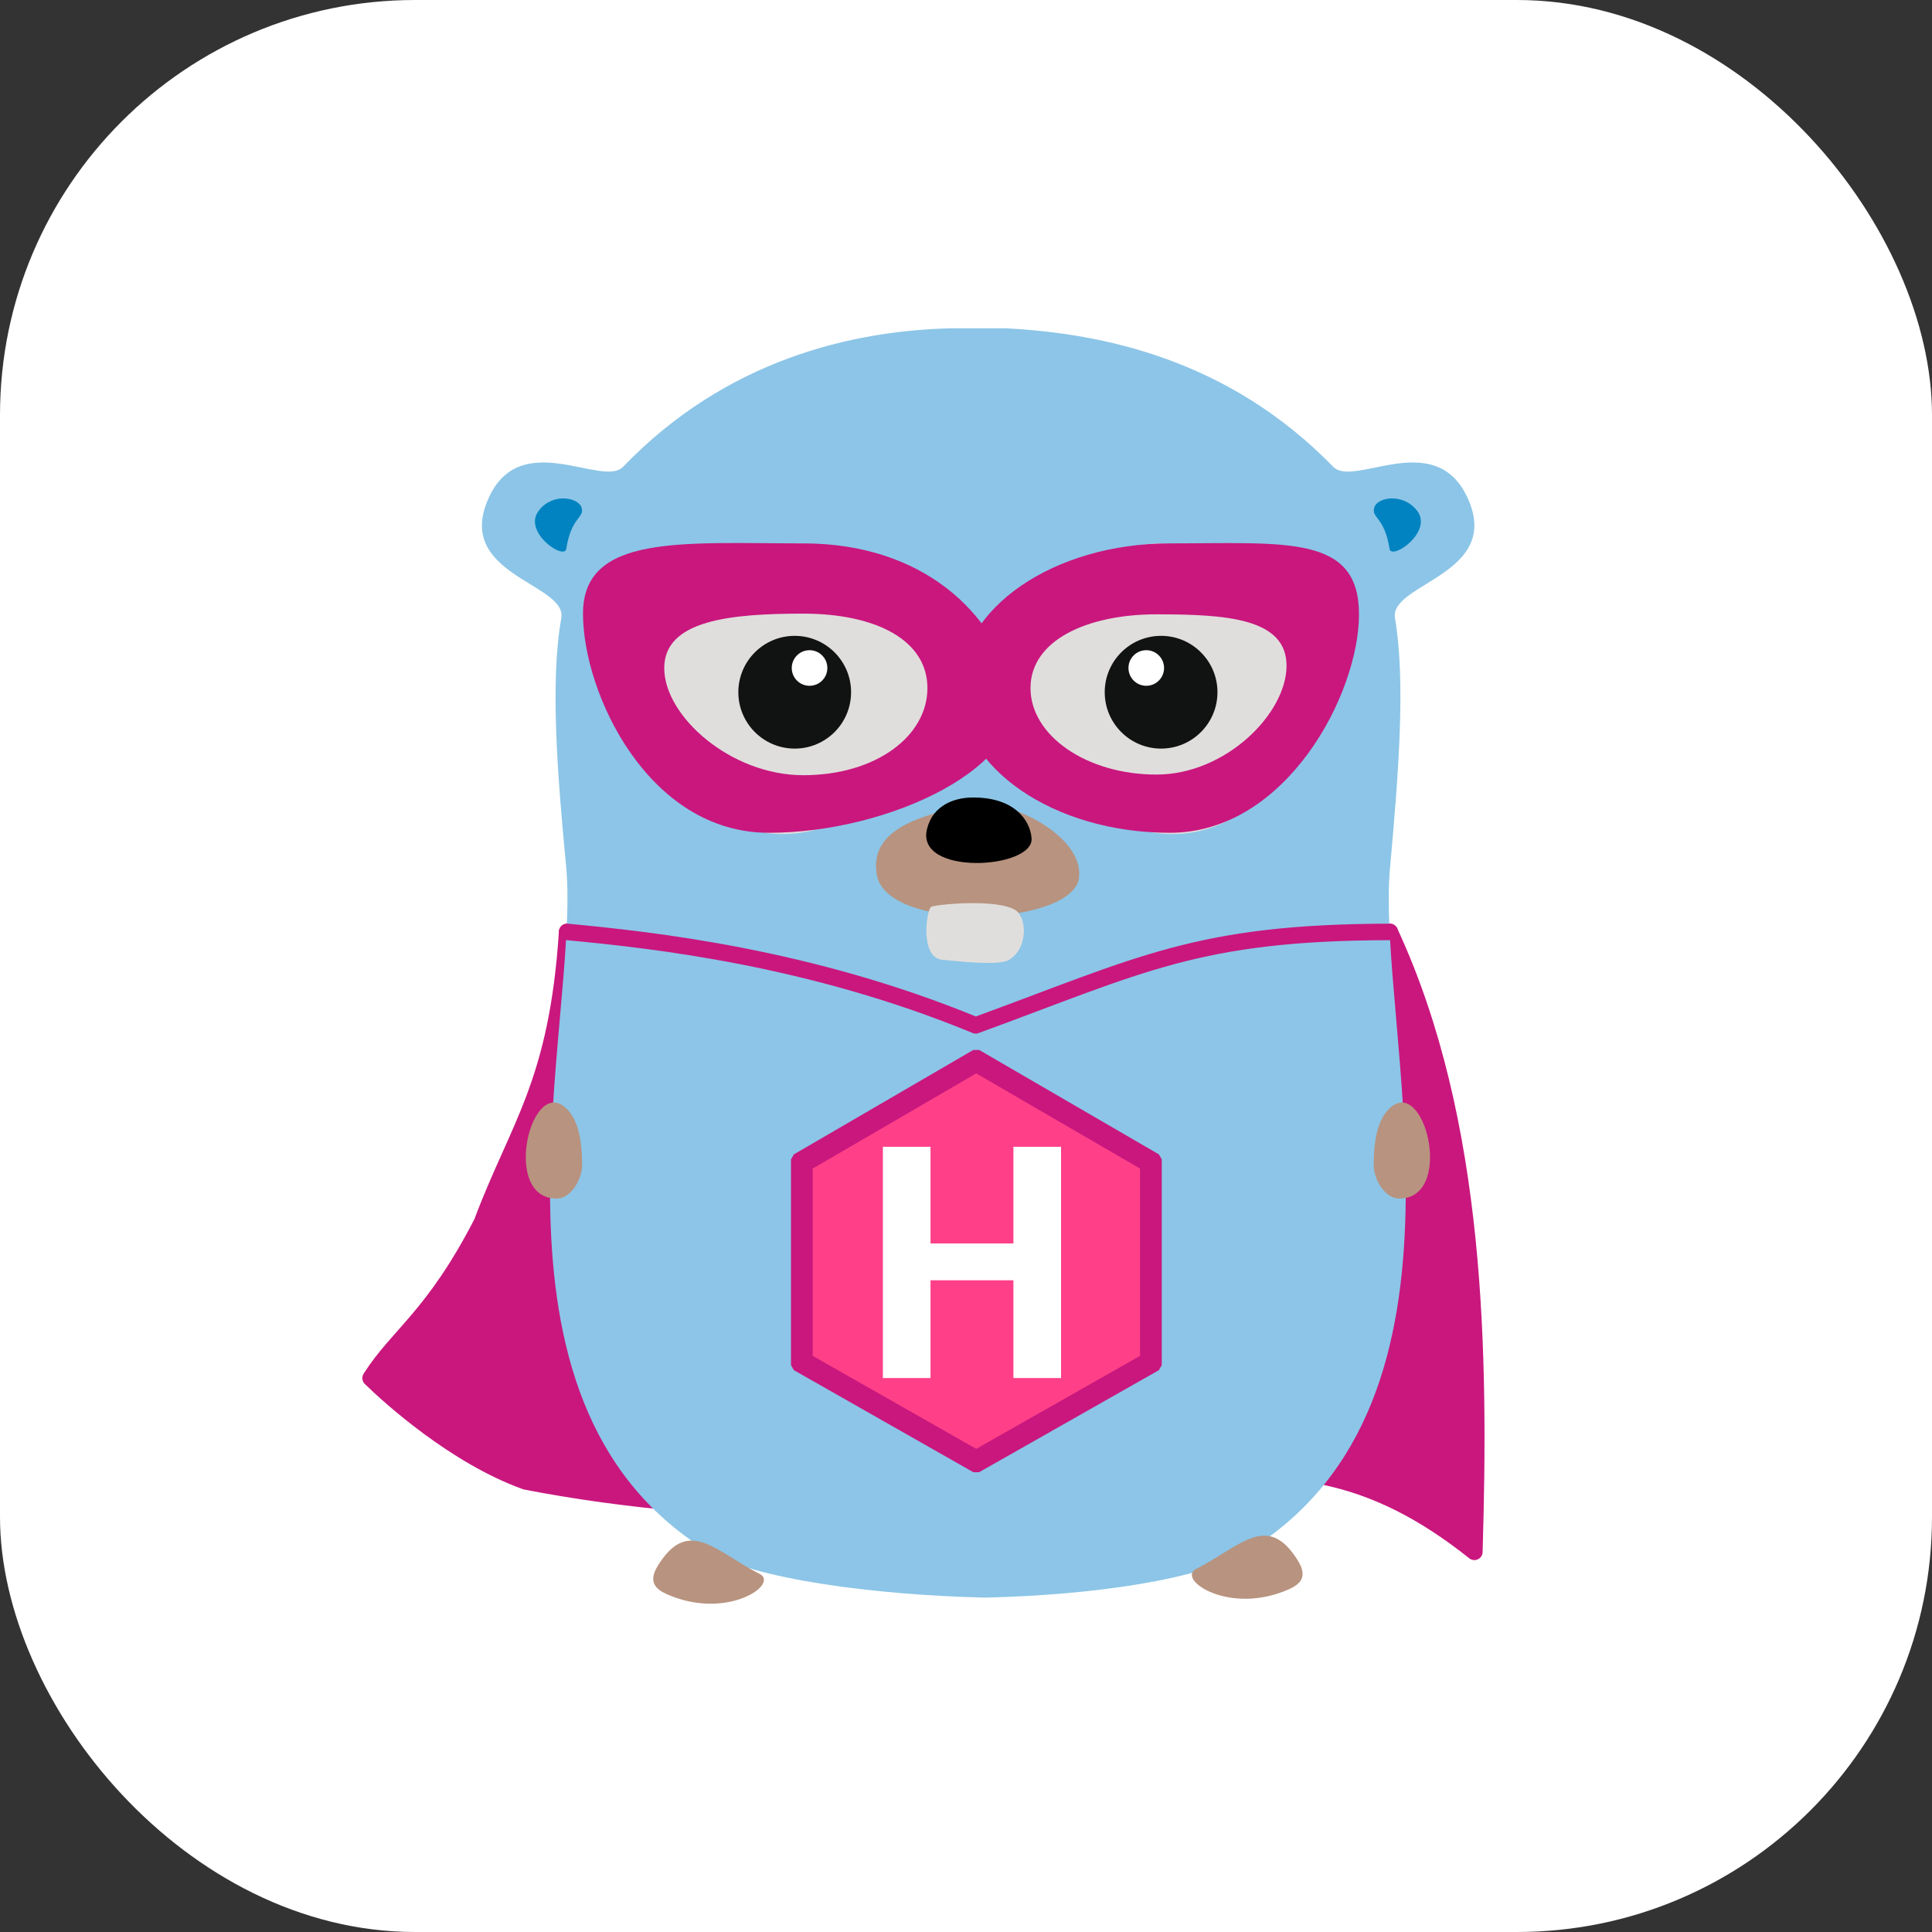 <svg width="512" height="512" viewBox="0 0 512 512" fill="none" xmlns="http://www.w3.org/2000/svg">
<rect x="0" y="0" width="512" height="512" fill="#333333" stroke="none"/>
<g clip-path="url(#clip0_238_83)">
<rect width="512" height="512" rx="110" fill="white"/>
<g clip-path="url(#clip1_238_83)">
<path fill-rule="evenodd" clip-rule="evenodd" d="M150.299 246.969C147.71 287.187 137.21 298.606 127.717 323.986C114.9 348.911 105.388 353.87 98.213 365.211C103.3 370.193 120.704 385.918 139.331 392.597C192.939 403.013 258.906 402.54 303.254 392.597C340.195 385.445 364.133 390.075 390.723 411.251C392.252 359.329 391.7 297.416 368.308 246.969" fill="#C9177E"/>
<path d="M150.299 246.969C147.71 287.187 137.21 298.606 127.717 323.986C114.9 348.911 105.388 353.87 98.213 365.211C103.3 370.193 120.704 385.918 139.331 392.597C192.939 403.013 258.906 402.54 303.254 392.597C340.195 385.445 364.133 390.075 390.723 411.251C392.252 359.329 391.7 297.416 368.308 246.969" stroke="#C9177E" stroke-width="4.373" stroke-miterlimit="1.5" stroke-linecap="round" stroke-linejoin="round"/>
<path d="M388.682 131.422C379.902 113.47 358.675 129.326 353.302 123.691C325.785 95.386 292.503 88.31 266.427 87H252.013C225.806 87.655 192.524 95.255 165.138 123.691C159.765 129.326 138.407 113.47 129.758 131.422C119.669 152.389 150.331 154.485 148.758 163.789C145.744 180.562 147.71 205.46 150.069 229.964C153.738 271.504 122.682 370.963 187.282 410.93C199.468 418.53 232.358 422.724 260.923 423.379H261.185C289.751 422.724 318.709 418.53 330.896 410.93C395.626 370.963 364.571 271.504 368.371 229.964C370.599 205.46 372.564 180.562 369.682 163.789C368.109 154.485 398.771 152.258 388.682 131.422Z" fill="#8CC5E7"/>
<path d="M304.689 144.135C260.924 149.245 266.82 194.847 283.724 209.655C315.172 237.173 347.93 209.655 344.261 181.874C340.985 155.142 318.317 142.562 304.689 144.135Z" fill="#E0DEDC"/>
<path fill-rule="evenodd" clip-rule="evenodd" d="M307.703 168.506C315.948 168.506 322.641 175.2 322.641 183.445C322.641 191.69 315.948 198.384 307.703 198.384C299.458 198.384 292.765 191.69 292.765 183.445C292.765 175.2 299.458 168.506 307.703 168.506ZM210.549 168.305C218.794 168.305 225.487 174.998 225.487 183.243C225.487 191.488 218.794 198.182 210.549 198.182C202.305 198.182 195.611 191.488 195.611 183.243C195.611 174.998 202.305 168.305 210.549 168.305Z" fill="#111212"/>
<path fill-rule="evenodd" clip-rule="evenodd" d="M303.772 172.308C306.375 172.308 308.489 174.422 308.489 177.026C308.489 179.63 306.375 181.743 303.772 181.743C301.168 181.743 299.055 179.63 299.055 177.026C299.055 174.422 301.168 172.308 303.772 172.308ZM214.372 171.512C216.976 171.512 219.09 173.625 219.09 176.229C219.09 178.833 216.976 180.947 214.372 180.947C211.769 180.947 209.655 178.833 209.655 176.229C209.655 173.625 211.769 171.512 214.372 171.512Z" fill="white"/>
<path d="M259.22 213.19C238.255 216.335 230.786 222.362 232.359 231.797C234.979 247.26 284.379 245.557 285.951 232.584C287.262 221.445 267.476 212.01 259.22 213.19Z" fill="#B8937F"/>
<path d="M245.724 219.48C242.186 232.322 274.158 230.357 273.372 222.101C272.979 217.253 268.655 211.094 257.255 211.356C252.8 211.487 247.296 213.452 245.724 219.48Z" fill="black"/>
<path d="M246.772 240.318C245.593 240.842 243.627 253.684 249.655 254.339C253.717 254.732 264.855 256.043 267.475 254.339C272.586 251.063 272.061 243.201 269.179 241.235C264.33 238.09 248.082 239.663 246.772 240.318ZM213.489 144.135C257.255 149.245 251.358 194.847 234.455 209.655C203.006 237.173 170.248 209.655 173.917 181.874C177.324 155.142 199.993 142.562 213.489 144.135Z" fill="#E0DEDC"/>
<path d="M210.607 198.385C218.857 198.385 225.545 191.697 225.545 183.446C225.545 175.196 218.857 168.508 210.607 168.508C202.357 168.508 195.669 175.196 195.669 183.446C195.669 191.697 202.357 198.385 210.607 198.385Z" fill="#111212"/>
<path d="M214.538 181.743C217.143 181.743 219.255 179.631 219.255 177.026C219.255 174.421 217.143 172.309 214.538 172.309C211.932 172.309 209.82 174.421 209.82 177.026C209.82 179.631 211.932 181.743 214.538 181.743Z" fill="white"/>
<path d="M370.73 317.631C385.144 317.762 378.068 286.836 369.157 292.995C364.833 296.009 364.047 302.954 364.047 308.851C364.047 312.127 366.668 317.499 370.73 317.631ZM147.579 317.631C133.165 317.762 140.241 286.836 149.151 292.995C153.475 296.009 154.262 302.954 154.262 308.851C154.262 312.127 151.641 317.499 147.579 317.631ZM343.344 412.634C335.482 400.972 328.406 410.014 317.006 415.779C311.634 418.531 325.916 428.359 341.902 421.021C346.095 419.055 345.964 416.434 343.344 412.634ZM174.965 413.945C182.827 402.282 189.903 411.324 201.303 417.09C206.675 419.842 192.393 429.669 176.406 422.331C172.213 420.366 172.344 417.745 174.965 413.945Z" fill="#B8937F"/>
<path d="M364.178 134.569C363.392 137.32 366.93 136.927 368.24 145.445C368.764 148.59 380.033 140.858 375.447 135.224C371.647 130.506 364.833 131.817 364.178 134.569ZM154.131 134.569C154.917 137.32 151.379 136.927 150.069 145.445C149.544 148.59 138.275 140.858 142.862 135.224C146.531 130.506 153.344 131.817 154.131 134.569Z" fill="#0083C0"/>
<path fill-rule="evenodd" clip-rule="evenodd" d="M258.712 281.129L305.004 308.024V360.993L258.712 387.271L212.495 360.993V308.024L258.712 281.129Z" fill="#FF4088"/>
<path fill-rule="evenodd" clip-rule="evenodd" d="M307.117 305.922L307.885 307.256V361.773L307.103 363.117L259.472 390.154L257.95 390.153L210.397 363.115L209.615 361.772V307.257L210.382 305.924L257.934 278.251L259.487 278.25L307.117 305.922ZM215.376 309.682V359.32L258.713 383.96L302.124 359.318V309.684L258.713 284.463L215.376 309.682Z" fill="#C9177E"/>
<path d="M281.188 365.194H268.568V339.284H246.594V365.194H233.974V303.91H246.594V329.526H268.568V303.91H281.188V365.194Z" fill="white"/>
<path d="M150.299 246.969C172.958 249.101 214.779 253.644 258.565 271.726C302.398 255.705 317.256 247.062 368.309 246.969" stroke="#C9177E" stroke-width="4.373" stroke-miterlimit="1.5" stroke-linecap="round" stroke-linejoin="round"/>
<path fill-rule="evenodd" clip-rule="evenodd" d="M212.875 144.002C244.833 144.002 263.572 162.768 268.38 182.351C273.425 202.905 235.726 220.699 203.769 220.699C171.813 220.699 154.499 183.784 154.499 162.619C154.499 141.454 180.919 144.002 212.875 144.002ZM212.875 162.619C232.113 162.619 245.775 169.61 245.775 182.351C245.775 195.092 232.113 205.437 212.875 205.437C193.638 205.437 176.031 189.802 176.031 177.061C176.031 164.319 193.638 162.619 212.875 162.619Z" fill="#C9177E"/>
<path fill-rule="evenodd" clip-rule="evenodd" d="M310.05 144.001C340.853 144.001 360.147 141.638 360.147 162.803C360.147 183.967 340.853 220.698 310.05 220.698C279.246 220.698 254.237 203.514 254.237 182.349C254.237 161.185 279.246 144.001 310.05 144.001ZM306.454 162.803C324.863 162.803 340.946 163.78 340.946 176.429C340.946 189.078 324.863 205.268 306.454 205.268C288.043 205.268 273.097 194.999 273.097 182.349C273.097 169.699 288.043 162.803 306.454 162.803Z" fill="#C9177E"/>
</g>
</g>
<defs>
<clipPath id="clip0_238_83">
<rect width="512" height="512" fill="white"/>
</clipPath>
<clipPath id="clip1_238_83">
<rect width="326" height="338" fill="white" transform="translate(93 87)"/>
</clipPath>
</defs>
</svg>
